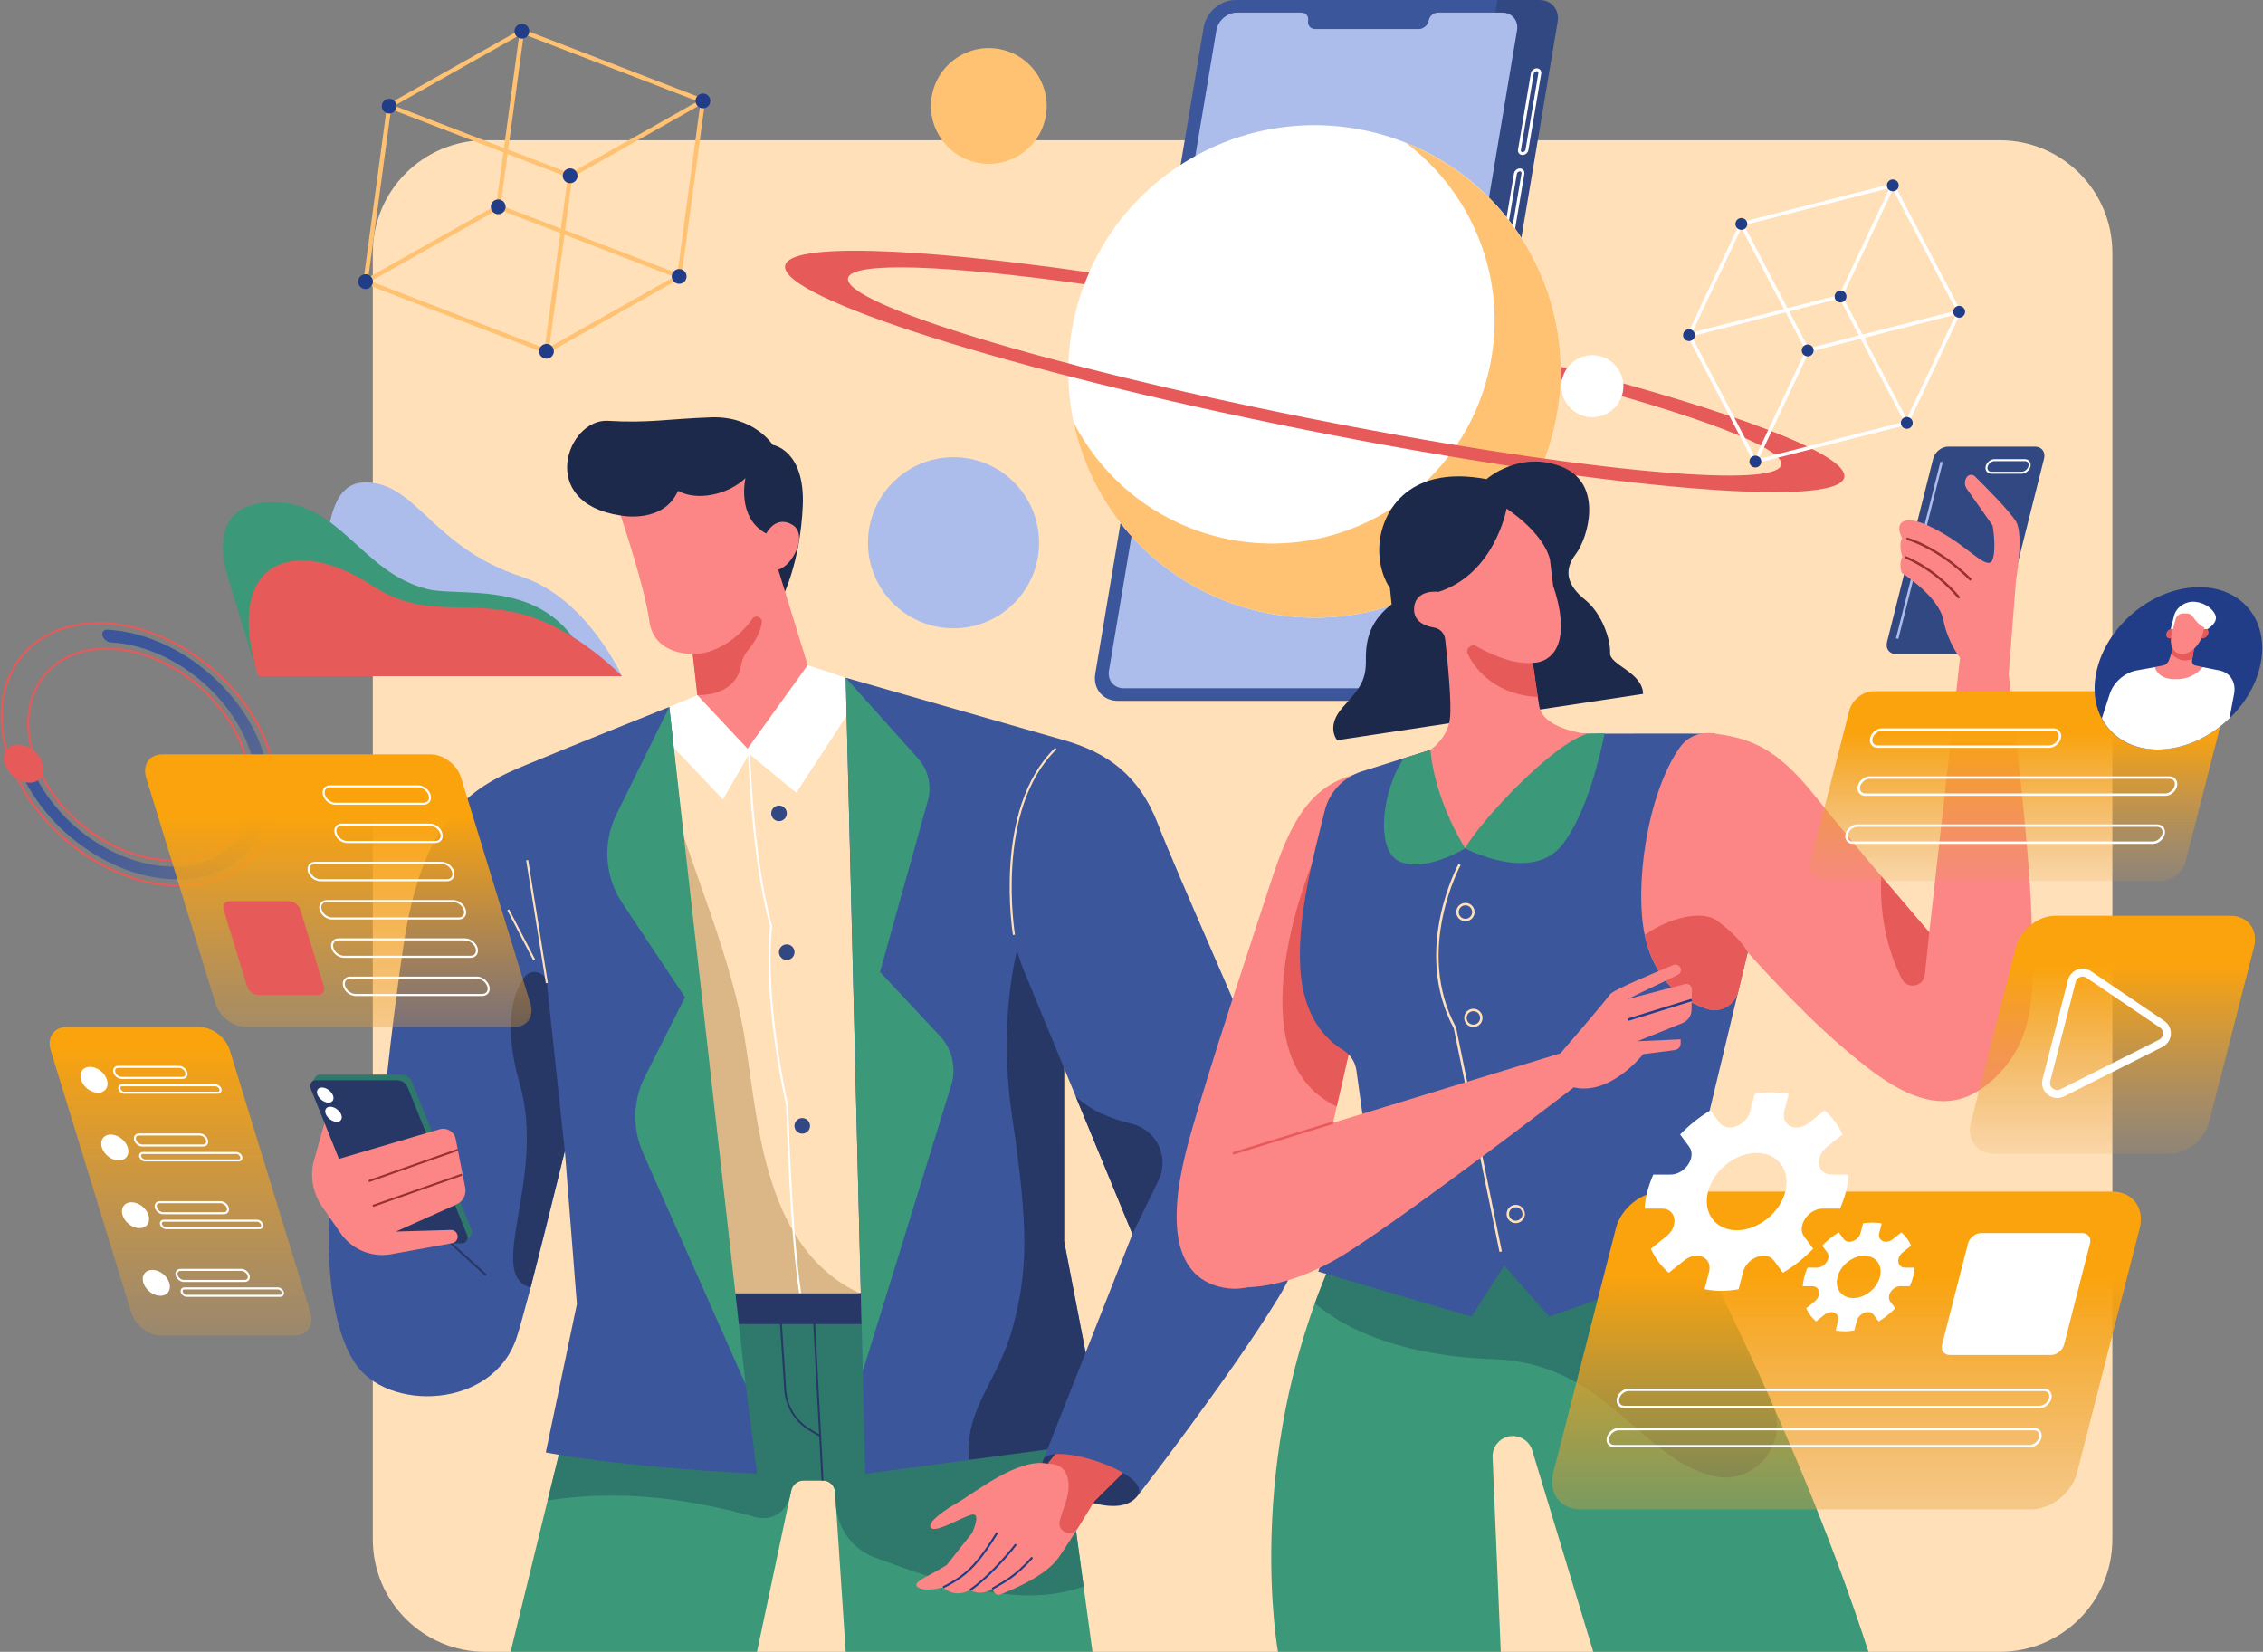<svg width="1370" height="1000" viewBox="0 0 1370 1000" fill="none" xmlns="http://www.w3.org/2000/svg">
<rect x="0" y="0" width="1370" height="1000" fill="#808080" stroke="none"/>
<path d="M1210.67 84.906H293.832C256.197 84.906 225.688 115.415 225.688 153.05V931.856C225.688 969.491 256.197 1000 293.832 1000H1210.67C1248.3 1000 1278.81 969.491 1278.81 931.856V153.05C1278.81 115.415 1248.3 84.906 1210.67 84.906Z" fill="#FFE0B8"/>
<path d="M1023.59 747.023C1023.59 747.023 1089.12 870.077 1131.16 1000H964.558L927.6 878.045C926.043 872.87 921.281 869.344 915.877 869.344C908.916 869.344 903.329 875.16 903.603 882.121L908.549 1000H773.68C773.68 1000 752.66 885.556 806.012 764.013L1023.59 747.023V747.023Z" fill="#3B9979"/>
<path d="M1073 850.064C1045.98 789.11 1023.59 747.023 1023.59 747.023L806.012 764.013C802.348 772.394 799.051 780.729 796.028 789.018C809.996 801.108 842.053 820.617 904.656 822.861C971.976 825.242 991.897 881.892 1036.5 893.387C1061.87 899.936 1083.63 874.061 1073 850.11V850.064Z" fill="#2E786C"/>
<path d="M1200.41 395.952H1147.83C1143.8 395.952 1141.37 392.7 1142.38 388.67L1170.32 277.661C1171.33 273.631 1175.4 270.379 1179.43 270.379H1232C1236.03 270.379 1238.46 273.631 1237.45 277.661L1209.52 388.67C1208.51 392.7 1204.44 395.952 1200.41 395.952Z" fill="#324882"/>
<path d="M1223.85 286.179H1205.54C1203.43 286.179 1202.19 284.485 1202.7 282.378C1203.25 280.272 1205.35 278.577 1207.46 278.577H1225.78C1227.88 278.577 1229.12 280.272 1228.62 282.378C1228.07 284.485 1225.96 286.179 1223.85 286.179Z" stroke="white" stroke-width="1.191" stroke-miterlimit="10"/>
<path d="M1175.45 279.676L1148.52 386.61" stroke="#ACBDEB" stroke-width="1.465" stroke-miterlimit="10"/>
<path d="M630.703 774.318L661.386 1000H512L505.543 903.233C505.268 899.295 502.016 896.272 498.078 896.272H486.583C482.92 896.272 479.76 898.837 478.981 902.409L458.281 1000H309.124L364.308 774.318H630.657H630.703Z" fill="#3B9979"/>
<path d="M656.028 960.478L630.702 774.364H364.353L331.563 908.317C377.451 901.31 419.217 907.767 457.548 918.483C466.799 921.094 476.279 915.232 478.248 905.844L478.981 902.409C479.759 898.837 482.919 896.272 486.583 896.272H498.077C502.016 896.272 505.267 899.341 505.542 903.233L506.092 911.293C507.053 925.673 516.396 938.13 529.906 943.03C576.801 960.112 618.2 973.851 655.982 960.432L656.028 960.478Z" fill="#2E786C"/>
<path d="M630.75 779.493H365.18V801.566H630.75V779.493Z" fill="#273866"/>
<path d="M492.584 794.559C492.584 795.75 497.942 896.272 497.942 896.272" stroke="#273866" stroke-width="1.145" stroke-miterlimit="10"/>
<path d="M472.342 794.559L475.364 841.363C476.005 851.3 481.501 860.322 490.019 865.451L496.476 869.344" stroke="#273866" stroke-width="1.145" stroke-miterlimit="10"/>
<path d="M488.921 402.684L512.002 410.286L555.462 782.836H407.45L405.16 427.963L422.196 420.865L488.921 402.684Z" fill="#FFE0B8"/>
<path d="M449.307 620.214C437.767 560.725 405.618 497.115 405.48 469.179L407.496 782.79H520.153C458.512 753.618 458.879 669.445 449.353 620.169L449.307 620.214Z" fill="#DBB788"/>
<path d="M453.521 456.448L482.052 479.896L514.383 430.528L512.002 410.286L488.921 402.684L422.196 420.865L405.16 427.963L405.298 449.899L437.675 483.972L453.521 456.448Z" fill="white"/>
<path d="M473.855 361.238C473.855 361.238 484.48 340.31 485.991 306.329C487.502 272.348 467.81 269.326 467.81 269.326C467.81 269.326 456.59 251.74 430.486 252.656C404.383 253.572 392.567 256.274 368.021 254.763C343.474 253.252 324.56 304.497 375.715 312.099L473.901 361.238H473.855Z" fill="#1C294A"/>
<path d="M458.33 892.196C435.661 720.004 405.207 427.963 405.207 427.963C405.207 427.963 347.412 450.998 318.286 463.134C289.16 475.27 256.416 490.429 244.28 572.312C232.144 654.195 226.694 733.697 226.694 733.697L199.4 735.529C199.4 735.529 195.141 794.376 214.558 824.693C233.976 855.01 298.64 853.362 312.836 809.535C320.118 787.095 341.963 696.694 341.963 696.694L349.244 789.522L330.422 879.282C330.422 879.282 371.409 887.8 458.33 892.196Z" fill="#3C569C"/>
<path d="M294.241 771.982L268.504 748.535" stroke="#273866" stroke-width="1.236" stroke-miterlimit="10"/>
<path d="M341.918 696.693L331.064 595.118C330.331 588.203 321.447 585.959 317.463 591.592C310.318 601.621 304.502 620.81 314.669 656.21C330.972 713.18 293.42 771.753 321.218 779.492L341.963 696.648L341.918 696.693Z" fill="#273866"/>
<path d="M331.063 595.118L319.156 520.746" stroke="#FFE0B8" stroke-width="1.236" stroke-miterlimit="10"/>
<path d="M307.659 550.787L323.413 581.104" stroke="#FFE0B8" stroke-width="1.236" stroke-miterlimit="10"/>
<path d="M512.002 410.285L523.817 892.196L667.662 873.007L644.215 751.694L644.169 448.113L512.002 410.285Z" fill="#3C569C"/>
<path d="M285.447 744.55L249.406 654.973C248.353 652.317 245.788 650.577 242.903 650.577H193.81C192.665 650.577 191.703 651.126 191.062 651.951L188.589 655.248L191.108 656.622L226.691 744.962C227.744 747.618 230.309 749.359 233.194 749.359H280.822L282.196 751.74L285.172 747.847C285.814 746.932 285.997 745.695 285.539 744.55H285.447Z" fill="#2E786C"/>
<path d="M279.633 752.748H230.54C227.7 752.748 225.136 751.007 224.037 748.351L187.995 658.774C187.079 656.485 188.774 653.966 191.247 653.966H240.34C243.179 653.966 245.744 655.706 246.843 658.362L282.884 747.939C283.8 750.229 282.106 752.748 279.633 752.748Z" fill="#273866"/>
<path d="M201.504 662.942C202.603 665.46 201.412 667.521 198.893 667.521C196.375 667.521 193.398 665.46 192.299 662.942C191.2 660.423 192.39 658.362 194.909 658.362C197.428 658.362 200.405 660.423 201.504 662.942Z" fill="white"/>
<path d="M206.496 674.574C207.595 677.093 206.404 679.154 203.886 679.154C201.367 679.154 198.39 677.093 197.291 674.574C196.192 672.055 197.383 669.994 199.901 669.994C202.42 669.994 205.397 672.055 206.496 674.574Z" fill="white"/>
<path d="M688.589 905.66C680.346 916.193 662.394 910.606 651.082 906.576C639.771 902.546 627.269 894.715 631.573 883.815C635.878 872.916 646.64 867.329 663.814 869.985C680.987 872.595 699.992 891.005 688.589 905.66V905.66Z" fill="#273866"/>
<path d="M684.058 887.387L662.442 908.82C662.442 908.82 649.299 930.848 640.826 942.984C632.354 955.12 609.09 963.821 605.655 965.24C602.22 966.66 600.801 961.806 600.801 961.806C600.801 961.806 594.252 966.614 587.337 962.584C577.216 967.851 570.942 960.936 570.942 960.936C570.942 960.936 561.966 963.454 557.111 961.623C552.257 959.791 555.279 957.364 561.782 953.929C568.24 950.494 573.094 947.472 573.094 947.472L588.482 928.054C588.482 928.054 593.153 918.162 589.901 916.926C586.65 915.735 569.064 927.23 564.393 925.398C559.722 923.566 568.423 916.101 579.139 910.011C589.855 903.966 616.554 882.121 634.323 886.151L645.223 872.412C645.223 872.412 674.761 875.251 684.058 887.387V887.387Z" fill="#FC8686"/>
<path d="M570.941 960.89C570.941 960.89 579.734 957.089 586.878 950.265C594.023 943.441 599.93 933.87 603.731 927.825" stroke="#213D88" stroke-width="1.236" stroke-miterlimit="10"/>
<path d="M587.29 962.539C596.999 956.173 609.867 941.747 615.042 934.924" stroke="#213D88" stroke-width="1.236" stroke-miterlimit="10"/>
<path d="M600.754 961.806C606.57 958.188 613.852 955.44 624.934 942.846" stroke="#213D88" stroke-width="1.236" stroke-miterlimit="10"/>
<path d="M644.855 910.423C643.665 913.72 642.428 917.246 641.558 920.773C639.909 927.276 648.794 931.031 652.366 925.306C657.861 916.514 662.441 908.82 662.441 908.82L684.057 887.387C674.76 875.251 645.222 872.412 645.222 872.412L634.322 886.151C647.054 885.739 649.298 898.104 644.855 910.423V910.423Z" fill="#E65A5A"/>
<path d="M512.002 410.285L555.783 459.15C561.965 466.065 564.209 475.682 561.736 484.612L532.748 588.432L569.018 627.175C576.483 635.143 579.093 646.501 575.887 656.942L522.306 830.188L512.002 410.285V410.285Z" fill="#3B9979"/>
<path d="M644.213 751.694V581.196L618.339 565.9C618.339 565.9 602.86 610.231 612.843 676.818C622.781 743.405 622.323 770.059 612.843 804.497C603.959 836.692 584.083 852.262 586.51 883.77L667.707 872.962L644.259 751.649L644.213 751.694Z" fill="#273866"/>
<path d="M453.521 456.448C453.521 456.448 455.352 520.15 466.847 560.771C461.993 606.246 476.556 669.353 476.556 669.353C476.556 669.353 478.388 742.169 484.387 782.79" stroke="white" stroke-width="1.236" stroke-miterlimit="10"/>
<path d="M471.61 497.115C474.215 497.115 476.327 495.003 476.327 492.398C476.327 489.793 474.215 487.681 471.61 487.681C469.004 487.681 466.893 489.793 466.893 492.398C466.893 495.003 469.004 497.115 471.61 497.115Z" fill="#324882"/>
<path d="M476.28 581.151C478.886 581.151 480.997 579.039 480.997 576.434C480.997 573.828 478.886 571.717 476.28 571.717C473.675 571.717 471.563 573.828 471.563 576.434C471.563 579.039 473.675 581.151 476.28 581.151Z" fill="#324882"/>
<path d="M485.668 686.298C488.273 686.298 490.385 684.186 490.385 681.581C490.385 678.976 488.273 676.864 485.668 676.864C483.063 676.864 480.951 678.976 480.951 681.581C480.951 684.186 483.063 686.298 485.668 686.298Z" fill="#324882"/>
<path d="M773.633 669.032C753.437 619.664 712.771 529.401 701.047 498.946C689.506 469.042 670.043 455.486 644.168 448.113C615.866 474.033 612.432 526.012 612.844 554.039C613.027 565.305 615.271 576.433 619.576 586.874L685.568 747.069L631.574 883.861C636.291 871.862 698.62 892.058 688.59 905.706C688.59 905.706 743.5 835.043 773.588 786.178C803.721 737.36 787.143 702.143 773.588 669.032H773.633Z" fill="#3C569C"/>
<path d="M685.569 747.023L701.368 714.554C708.192 700.54 700.178 683.917 685.019 680.299C673.158 677.459 660.335 672.513 651.222 663.72L685.569 747.069V747.023Z" fill="#273866"/>
<path d="M613.852 565.946C613.852 565.946 601.258 489.834 639.177 453.197" stroke="#FFE0B8" stroke-width="1.236" stroke-miterlimit="10"/>
<path d="M405.16 427.963L451.414 838.111L389.269 697.93C382.72 683.184 383.132 666.285 390.414 651.859L414.686 603.728L376.675 546.62C366.05 530.638 364.722 510.213 373.195 493.039L405.16 428.009V427.963Z" fill="#3B9979"/>
<path d="M196.468 679.932L189.507 704.57C187.858 713.683 189.873 723.117 195.186 730.765L206.268 746.656C212.817 756.044 224.037 760.99 235.394 759.525L273.634 752.61C275.603 752.335 277.069 750.641 277.069 748.626C277.069 746.382 275.237 744.55 272.993 744.595L239.699 745.557L276.428 729.116C280.32 727.376 282.473 723.163 281.648 718.996L275.878 689.549C275.008 685.107 270.474 682.359 266.124 683.641L205.078 701.593L196.422 679.977L196.468 679.932Z" fill="#FC8686"/>
<path d="M223.212 715.057L277.205 696.052" stroke="#993131" stroke-width="1.236" stroke-miterlimit="10"/>
<path d="M225.686 730.078L279.679 711.119" stroke="#993131" stroke-width="1.236" stroke-miterlimit="10"/>
<path d="M451.322 289.43C451.322 289.43 445.643 313.29 463.87 322.999C463.87 322.999 469.32 311.87 479.441 317.549C489.562 323.228 480.036 342.416 471.152 344.844L488.966 402.684L452.558 453.242L422.242 420.911L419.402 395.814C419.402 395.814 395.955 397.005 393.115 375.985C390.276 354.964 375.713 312.099 375.713 312.099C375.713 312.099 401.588 317.366 410.472 297.124C421.784 303.581 440.789 299.551 451.322 289.43V289.43Z" fill="#FC8686"/>
<path d="M419.356 395.814C431.584 396.638 447.246 386.655 455.352 374.702C457.275 371.863 461.763 373.603 461.214 376.992C460.115 383.449 456.268 389.632 452.787 393.707C450.498 396.409 449.124 399.707 448.528 403.233C447.063 412.117 439.278 420.956 422.15 420.864L419.311 395.768L419.356 395.814Z" fill="#E65A5A"/>
<path d="M59.768 377.221C15.896 377.221 -8.788 412.804 4.676 456.677C18.14 500.549 64.668 536.133 108.541 536.133C152.413 536.133 177.097 500.549 163.633 456.677C150.169 412.804 103.641 377.221 59.768 377.221V377.221ZM103.824 520.791C68.424 520.791 30.917 492.123 20.063 456.723C9.21 421.322 29.085 392.654 64.485 392.654C99.885 392.654 137.392 421.322 148.246 456.723C159.1 492.123 139.224 520.791 103.824 520.791Z" stroke="#E65A5A" stroke-width="1.236" stroke-miterlimit="10"/>
<path d="M62.149 385.052C62.79 387.113 64.942 388.762 67.049 388.899C104.877 390.914 143.895 422.834 153.283 461.028C161.618 495.054 142.109 522.806 108.586 524.592C71.766 526.516 31.878 498.168 18.002 461.898C17.223 459.837 15.025 458.188 12.964 458.234C10.812 458.234 9.621 460.112 10.445 462.264C26.428 504.351 73.873 536.911 116.188 531.828C149.115 527.89 168.35 500.504 162.076 466.386C153.878 421.643 108.586 383.403 64.851 381.205C62.653 381.114 61.416 382.9 62.057 385.052H62.149Z" fill="url(#paint0_linear_12_2)"/>
<path d="M25.878 462.264C27.848 468.63 24.276 473.805 17.91 473.805C11.544 473.805 4.812 468.63 2.843 462.264C0.874 455.899 4.446 450.724 10.812 450.724C17.177 450.724 23.909 455.899 25.878 462.264Z" fill="#E65A5A"/>
<path d="M376.54 409.37C376.54 409.37 355.337 362.109 315.952 349.194C261.409 331.334 252.204 292.041 221.2 292.041C190.197 292.041 202.333 351.896 188.64 363.391C174.947 374.886 145.133 372.962 156.308 409.37H376.54V409.37Z" fill="#ACBDEB"/>
<path d="M156.305 409.37C156.305 409.37 146.23 376.58 138.399 351.071C130.568 325.563 134.736 304.039 165.602 304.039C206.177 304.039 218.954 346.858 258.98 356.704C280.55 362.017 339.169 347.728 358.082 409.37H156.305Z" fill="#3B9979"/>
<path d="M156.302 409.37H376.535C376.535 409.37 348.92 380.152 315.122 371.542C281.371 362.933 256.458 375.114 225.088 354.369C180.025 324.556 134.137 337.058 156.302 409.324V409.37Z" fill="#E65A5A"/>
<path d="M178.103 808.619H97.822C90.037 808.619 81.794 802.299 79.412 794.513L30.686 635.83C28.304 628.045 32.655 621.725 40.44 621.725H120.72C128.506 621.725 136.749 628.045 139.13 635.83L187.857 794.513C190.239 802.299 185.888 808.619 178.103 808.619V808.619Z" fill="url(#paint1_linear_12_2)"/>
<path d="M64.759 653.691C66.087 658.042 63.66 661.522 59.309 661.522C54.958 661.522 50.379 657.996 49.051 653.691C47.722 649.34 50.15 645.86 54.5 645.86C58.851 645.86 63.431 649.386 64.759 653.691Z" fill="white"/>
<path d="M110.461 652.546H73.595C71.763 652.546 69.794 651.035 69.245 649.203C68.695 647.371 69.703 645.86 71.534 645.86H108.4C110.232 645.86 112.201 647.371 112.751 649.203C113.3 651.035 112.293 652.546 110.461 652.546V652.546Z" stroke="white" stroke-width="1.236" stroke-miterlimit="10"/>
<path d="M131.896 661.522H75.246C74.01 661.522 72.727 660.515 72.315 659.278C71.949 658.042 72.636 657.034 73.872 657.034H130.522C131.758 657.034 133.041 658.042 133.453 659.278C133.819 660.515 133.132 661.522 131.896 661.522V661.522Z" stroke="white" stroke-width="1.236" stroke-miterlimit="10"/>
<path d="M77.352 694.678C78.68 699.029 76.253 702.509 71.903 702.509C67.552 702.509 62.972 698.983 61.644 694.678C60.316 690.328 62.743 686.847 67.094 686.847C71.445 686.847 76.024 690.373 77.352 694.678Z" fill="white"/>
<path d="M123.01 693.487H86.144C84.312 693.487 82.343 691.976 81.793 690.144C81.244 688.313 82.251 686.801 84.083 686.801H120.949C122.781 686.801 124.75 688.313 125.299 690.144C125.849 691.976 124.841 693.487 123.01 693.487Z" stroke="white" stroke-width="1.236" stroke-miterlimit="10"/>
<path d="M144.489 702.51H87.84C86.603 702.51 85.321 701.502 84.909 700.266C84.543 699.029 85.23 698.022 86.466 698.022H143.116C144.352 698.022 145.634 699.029 146.047 700.266C146.413 701.502 145.726 702.51 144.489 702.51V702.51Z" stroke="white" stroke-width="1.236" stroke-miterlimit="10"/>
<path d="M89.897 735.666C91.225 740.017 88.798 743.497 84.448 743.497C80.097 743.497 75.517 739.971 74.189 735.666C72.861 731.361 75.288 727.835 79.639 727.835C83.99 727.835 88.569 731.361 89.897 735.666V735.666Z" fill="white"/>
<path d="M135.603 734.475H98.738C96.906 734.475 94.937 732.964 94.387 731.132C93.838 729.3 94.845 727.789 96.677 727.789H133.543C135.374 727.789 137.344 729.3 137.893 731.132C138.443 732.964 137.435 734.475 135.603 734.475Z" stroke="white" stroke-width="1.236" stroke-miterlimit="10"/>
<path d="M157.082 743.497H100.433C99.196 743.497 97.914 742.489 97.502 741.253C97.135 740.016 97.822 739.009 99.059 739.009H155.708C156.945 739.009 158.227 740.016 158.639 741.253C159.006 742.489 158.319 743.497 157.082 743.497Z" stroke="white" stroke-width="1.236" stroke-miterlimit="10"/>
<path d="M102.491 776.607C103.819 780.958 101.392 784.438 97.041 784.438C92.691 784.438 88.111 780.912 86.783 776.607C85.455 772.257 87.882 768.776 92.233 768.776C96.583 768.776 101.163 772.302 102.491 776.607V776.607Z" fill="white"/>
<path d="M148.198 775.462H111.332C109.501 775.462 107.531 773.951 106.982 772.119C106.432 770.287 107.44 768.776 109.272 768.776H146.137C147.969 768.776 149.938 770.287 150.488 772.119C151.037 773.951 150.03 775.462 148.198 775.462Z" stroke="white" stroke-width="1.236" stroke-miterlimit="10"/>
<path d="M169.633 784.484H112.983C111.747 784.484 110.465 783.477 110.053 782.24C109.686 781.004 110.373 779.996 111.61 779.996H168.259C169.496 779.996 170.778 781.004 171.19 782.24C171.556 783.477 170.869 784.484 169.633 784.484Z" stroke="white" stroke-width="1.236" stroke-miterlimit="10"/>
<path d="M311.369 621.725H148.885C141.1 621.725 132.857 615.405 130.475 607.62L88.48 470.782C86.099 462.997 90.45 456.677 98.235 456.677H260.719C268.504 456.677 276.747 462.997 279.129 470.782L321.124 607.62C323.505 615.405 319.155 621.725 311.369 621.725V621.725Z" fill="url(#paint2_linear_12_2)"/>
<path d="M256.413 486.581H203.015C200.13 486.581 197.016 484.246 196.145 481.315C195.275 478.43 196.878 476.048 199.809 476.048H253.207C256.092 476.048 259.206 478.384 260.077 481.315C260.947 484.2 259.344 486.581 256.413 486.581Z" stroke="white" stroke-width="1.236" stroke-miterlimit="10"/>
<path d="M263.511 509.754H210.112C207.227 509.754 204.113 507.419 203.243 504.488C202.373 501.603 203.976 499.221 206.907 499.221H260.305C263.19 499.221 266.304 501.557 267.174 504.488C268.044 507.373 266.441 509.754 263.511 509.754V509.754Z" stroke="white" stroke-width="1.236" stroke-miterlimit="10"/>
<path d="M270.609 532.881H193.901C191.015 532.881 187.901 530.545 187.031 527.614C186.161 524.729 187.764 522.348 190.695 522.348H267.403C270.288 522.348 273.402 524.683 274.272 527.614C275.143 530.5 273.54 532.881 270.609 532.881Z" stroke="white" stroke-width="1.236" stroke-miterlimit="10"/>
<path d="M277.705 556.054H200.997C198.112 556.054 194.998 553.718 194.128 550.787C193.258 547.902 194.861 545.521 197.792 545.521H274.5C277.385 545.521 280.499 547.857 281.369 550.787C282.239 553.673 280.636 556.054 277.705 556.054Z" stroke="white" stroke-width="1.236" stroke-miterlimit="10"/>
<path d="M284.852 579.227H208.144C205.259 579.227 202.144 576.891 201.274 573.96C200.404 571.075 202.007 568.694 204.938 568.694H281.646C284.531 568.694 287.645 571.029 288.516 573.96C289.386 576.845 287.783 579.227 284.852 579.227Z" stroke="white" stroke-width="1.236" stroke-miterlimit="10"/>
<path d="M291.951 602.354H215.242C212.357 602.354 209.243 600.018 208.373 597.087C207.503 594.202 209.106 591.821 212.037 591.821H288.745C291.63 591.821 294.744 594.156 295.614 597.087C296.484 599.972 294.881 602.354 291.951 602.354Z" stroke="white" stroke-width="1.236" stroke-miterlimit="10"/>
<path d="M192.439 602.354H156.398C153.512 602.354 150.49 600.018 149.62 597.179L135.377 550.742C134.507 547.857 136.11 545.567 138.995 545.567H175.036C177.922 545.567 180.944 547.903 181.814 550.742L196.057 597.179C196.927 600.064 195.324 602.354 192.439 602.354Z" fill="#E65A5A"/>
<path d="M819.244 469.179C792.041 476.461 780.455 499.908 769.555 533.385C758.656 566.862 732.003 646.318 719.867 690.007C707.731 733.696 707.364 772.852 740.475 779.492C773.631 786.133 794.468 744.596 799.918 714.279C805.368 683.962 826.022 596.675 826.022 596.675L819.244 469.225V469.179Z" fill="#FC8686"/>
<path d="M794.149 523.356C794.149 523.356 745.422 639.815 809.261 669.903L826.023 596.675L794.149 523.356V523.356Z" fill="#E65A5A"/>
<path d="M952.33 444.312C965.84 443.991 1038.11 444.129 1038.11 444.129L1062.88 556.237L1022.54 724.263L1036.78 762.182L937.904 797.078L910.61 766.12L890.872 797.078L798.044 769.784L827.17 691.518L821.17 648.058C820.438 642.837 817.415 638.212 812.881 635.51C803.768 630.106 788.839 616.596 787.144 585.638C785.312 552.116 796.349 514.242 801.936 490.978C804.684 479.621 813.202 470.507 824.376 467.027L866.005 453.929L952.284 444.312H952.33Z" fill="#3C569C"/>
<path d="M887.161 556.97C889.817 556.97 891.97 554.817 891.97 552.162C891.97 549.506 889.817 547.353 887.161 547.353C884.505 547.353 882.353 549.506 882.353 552.162C882.353 554.817 884.505 556.97 887.161 556.97Z" stroke="#FFE0B8" stroke-width="1.465" stroke-miterlimit="10"/>
<path d="M891.969 621.039C894.624 621.039 896.777 618.886 896.777 616.23C896.777 613.574 894.624 611.421 891.969 611.421C889.313 611.421 887.16 613.574 887.16 616.23C887.16 618.886 889.313 621.039 891.969 621.039Z" stroke="#FFE0B8" stroke-width="1.465" stroke-miterlimit="10"/>
<path d="M922.426 734.933C922.426 737.589 920.273 739.741 917.617 739.741C914.961 739.741 912.809 737.589 912.809 734.933C912.809 732.276 914.961 730.124 917.617 730.124C920.273 730.124 922.426 732.276 922.426 734.933Z" stroke="#FFE0B8" stroke-width="1.465" stroke-miterlimit="10"/>
<path d="M945.825 511.357C960.525 492.581 968.677 457.592 971.424 443.945C962.632 444.128 955.579 444.266 952.328 444.357L866.048 453.975L849.882 459.058C836.51 478.384 832.617 514.654 846.951 521.386C862.43 528.668 886.977 513.601 886.977 513.601C886.977 513.601 927.323 535.033 945.825 511.357V511.357Z" fill="#3B9979"/>
<path d="M883.634 523.356C883.634 523.356 855.332 574.968 880.795 622.275L908.501 757.74" stroke="#FFE0B8" stroke-width="1.465" stroke-miterlimit="10"/>
<path d="M1017.18 452.234C1021.48 446.143 1028.9 442.984 1036.32 443.899C1059.31 446.647 1075.25 452.326 1098.83 481.91C1125.94 515.891 1167.98 564.434 1167.98 564.434L1186.58 398.195C1186.58 398.195 1179.29 389.311 1176.46 375.16C1173.62 361.009 1151.36 346.858 1151.36 346.858C1151.36 346.858 1149.25 341.82 1151.68 337.058C1151.68 337.058 1149.12 329.868 1151.54 325.838C1151.54 325.838 1147.28 318.556 1152.14 315.717C1156.99 312.877 1168.62 317.961 1180.44 325.425C1193.95 333.943 1203.89 345.484 1206.31 338.706C1208.74 331.883 1206.31 318.144 1206.31 318.144L1190.65 295.887C1189.14 293.735 1189.19 290.849 1190.74 288.743C1191.93 287.186 1194.18 287.003 1195.6 288.376C1201.69 294.376 1216.62 309.351 1220.47 315.717C1225.32 323.823 1220.47 351.163 1220.47 351.163L1216.02 408.316C1216.02 408.316 1228.16 506.594 1229.76 552.298C1231.36 598.003 1234.2 630.747 1203.47 656.255C1172.75 681.718 1140 655.064 1114.08 632.808C1088.21 610.551 1057.98 576.433 1057.98 576.433L1052.26 600.201C1050.24 608.673 1041.4 613.482 1033.16 610.734C1019.92 606.338 1002.25 595.209 995.928 567.136C989.242 537.46 996.981 480.582 1017.09 452.28L1017.18 452.234Z" fill="#FC8686"/>
<path d="M1165.28 590.035L1167.98 564.435C1167.98 564.435 1155.02 549.46 1138.86 530.363C1137.57 558.161 1144.53 579.09 1151.31 592.554C1154.66 599.194 1164.5 597.408 1165.28 590.035Z" fill="#E65A5A"/>
<path d="M1039.57 557.428C1029.96 550.467 1009.71 556.1 995.792 565.9C995.884 566.312 995.929 566.725 996.021 567.137C1002.34 595.21 1020.02 606.338 1033.25 610.734C1041.5 613.482 1050.33 608.674 1052.35 600.201L1058.07 576.433C1058.07 576.433 1053.86 567.778 1039.57 557.474V557.428Z" fill="#E65A5A"/>
<path d="M1154.2 326.021C1154.2 326.021 1173.02 330.875 1193.22 351.117" stroke="#993131" stroke-width="1.465" stroke-miterlimit="10"/>
<path d="M1153.42 337.333C1153.42 337.333 1170.41 343.378 1186.16 362.017" stroke="#993131" stroke-width="1.465" stroke-miterlimit="10"/>
<path d="M756.644 695.091L944.682 637.663C944.682 637.663 972.572 605.331 974.587 602.079C976.282 599.377 1003.71 588.02 1013.1 584.173C1014.8 583.486 1016.77 584.356 1017.41 586.096C1018 587.699 1017.27 589.44 1015.76 590.172L985.12 604.919L1020.06 595.759C1022.21 595.21 1024.32 596.858 1024.28 599.057L1024.05 611.422C1024 614.902 1021.85 618.016 1018.6 619.344L991.165 630.381L1017.45 629.19V631.526C1017.54 633.633 1015.99 635.419 1013.88 635.693L994.783 638.166C994.783 638.166 974.953 663.537 952.742 658.271C952.742 658.271 858.357 730.995 816.454 757.74C774.55 784.53 744.646 780.088 733.426 777.386L756.599 695.045L756.644 695.091Z" fill="#FC8686"/>
<path d="M985.394 617.374L1024.18 605.376" stroke="#213D88" stroke-width="1.465" stroke-miterlimit="10"/>
<path d="M746.338 698.296L807.063 679.657" stroke="#E65A5A" stroke-width="1.465" stroke-miterlimit="10"/>
<path d="M1313.43 698.526H1207.32C1196.83 698.526 1190.47 690.008 1193.17 679.52L1220.37 573.411C1223.07 562.924 1233.75 554.406 1244.28 554.406H1350.39C1360.87 554.406 1367.24 562.924 1364.54 573.411L1337.34 679.52C1334.63 690.008 1323.96 698.526 1313.43 698.526Z" fill="url(#paint3_linear_12_2)"/>
<path d="M1308.85 619.985L1264.57 589.989C1260.72 587.379 1255.41 589.394 1254.26 593.882L1238.88 653.92C1237.46 659.507 1243.27 664.224 1248.45 661.614L1308.12 631.618C1312.7 629.282 1313.16 622.916 1308.85 619.985V619.985Z" stroke="white" stroke-width="4.809" stroke-miterlimit="10"/>
<path d="M1308.3 533.385H1104.92C1098.37 533.385 1094.44 528.073 1096.13 521.57L1119.53 430.253C1121.23 423.704 1127.87 418.438 1134.37 418.438H1337.75C1344.3 418.438 1348.24 423.75 1346.54 430.253L1323.14 521.57C1321.45 528.119 1314.81 533.385 1308.3 533.385V533.385Z" fill="url(#paint4_linear_12_2)"/>
<path d="M1240.48 452.006H1136.75C1133.91 452.006 1132.17 449.716 1132.9 446.831C1133.64 443.991 1136.52 441.656 1139.36 441.656H1243.09C1245.93 441.656 1247.67 443.946 1246.94 446.831C1246.2 449.67 1243.32 452.006 1240.48 452.006V452.006Z" stroke="white" stroke-width="1.465" stroke-miterlimit="10"/>
<path d="M1310.78 481.086H1129.29C1126.45 481.086 1124.71 478.796 1125.44 475.911C1126.17 473.072 1129.06 470.736 1131.9 470.736H1313.39C1316.23 470.736 1317.97 473.026 1317.23 475.911C1316.5 478.751 1313.62 481.086 1310.78 481.086V481.086Z" stroke="white" stroke-width="1.465" stroke-miterlimit="10"/>
<path d="M1303.31 510.166H1121.82C1118.98 510.166 1117.24 507.876 1117.98 504.991C1118.71 502.152 1121.59 499.816 1124.43 499.816H1305.92C1308.76 499.816 1310.5 502.106 1309.77 504.991C1309.04 507.831 1306.15 510.166 1303.31 510.166V510.166Z" stroke="white" stroke-width="1.465" stroke-miterlimit="10"/>
<path d="M1367.93 404.607C1360.97 431.764 1333.35 453.746 1306.2 453.746C1279.04 453.746 1262.69 431.764 1269.65 404.607C1276.61 377.45 1304.23 355.468 1331.39 355.468C1358.54 355.468 1374.89 377.45 1367.93 404.607Z" fill="#213D88"/>
<path d="M1352.5 420.04C1353.82 413.033 1350.16 407.217 1343.61 405.889L1333.58 403.874L1318.7 405.248L1304.5 403.874L1293.42 405.889C1286.18 407.217 1279.54 413.033 1277.25 420.04L1272.45 434.878C1278.49 446.327 1290.58 453.746 1306.24 453.746C1321.9 453.746 1337.8 446.373 1349.7 434.878L1352.5 420.04Z" fill="white"/>
<path d="M1329.05 402.867C1327.63 402.546 1326.85 401.31 1327.08 399.798L1328.59 390.227H1316.41L1313.02 399.798C1312.47 401.31 1311.05 402.546 1309.49 402.867L1304.5 403.828C1306.88 411.98 1317.14 411.156 1317.14 411.156C1317.14 411.156 1326.99 411.98 1333.54 403.828L1329.05 402.867V402.867Z" fill="#FC8686"/>
<path d="M1327.22 398.882L1328.59 390.227H1316.41L1314.49 395.677C1316.32 397.738 1320.81 401.584 1327.22 398.882V398.882Z" fill="#E65A5A"/>
<path d="M1313.8 382.03C1313.8 382.03 1315.36 376.03 1316.27 372.412C1317.19 368.795 1321.22 364.764 1326.76 364.307C1332.3 363.849 1339.08 367.329 1341.19 372.367C1343.29 377.404 1335.19 381.617 1335.19 381.617L1334.36 384.869L1313.8 382.075V382.03Z" fill="white"/>
<path d="M1316.82 382.808C1316.91 384.319 1315.81 385.922 1314.3 386.38C1312.79 386.838 1311.51 385.968 1311.37 384.457C1311.28 382.945 1312.38 381.343 1313.89 380.885C1315.4 380.427 1316.68 381.297 1316.82 382.808Z" fill="#E65A5A"/>
<path d="M1336.56 384.457C1337.43 382.945 1337.11 381.343 1335.83 380.885C1334.55 380.427 1332.81 381.297 1331.93 382.808C1331.06 384.319 1331.39 385.922 1332.67 386.38C1333.95 386.838 1335.69 385.968 1336.56 384.457Z" fill="#E65A5A"/>
<path d="M1323.74 371.359H1321.54C1319.57 371.359 1317.55 372.962 1317.05 374.931L1314.71 383.999C1313.02 390.593 1315.86 395.951 1321.03 395.951C1326.21 395.951 1331.75 390.593 1333.45 383.999L1334.5 379.923C1331.38 378.503 1329 375.572 1327.49 373.237C1326.71 372.046 1325.34 371.405 1323.74 371.405V371.359Z" fill="#FC8686"/>
<path d="M1229.53 913.766H956.864C944.591 913.766 937.218 903.828 940.332 891.555L978.251 743.589C981.411 731.315 993.868 721.378 1006.14 721.378H1278.81C1291.08 721.378 1298.46 731.315 1295.34 743.589L1257.42 891.555C1254.26 903.828 1241.81 913.766 1229.53 913.766V913.766Z" fill="url(#paint5_linear_12_2)"/>
<path d="M1180.44 820.297H1241.62C1245.1 820.297 1248.68 817.457 1249.59 813.977L1265.26 752.793C1266.17 749.313 1264.02 746.474 1260.54 746.474H1199.35C1195.87 746.474 1192.3 749.313 1191.39 752.793L1175.72 813.977C1174.81 817.457 1176.96 820.297 1180.44 820.297Z" fill="white"/>
<path d="M1103.5 731.682H1113.94C1115.36 728.338 1116.65 724.904 1117.52 721.378C1118.43 717.851 1118.94 714.417 1119.21 711.073H1108.77C1099.98 711.073 1098.28 700.449 1106.11 694.22L1115.41 686.802C1112.89 681.123 1109.18 676.223 1104.56 672.238L1095.26 679.657C1087.47 685.886 1077.95 681.489 1080.19 672.696L1082.89 662.255C1079.69 661.66 1076.35 661.293 1072.82 661.293C1069.29 661.293 1065.77 661.66 1062.29 662.255L1059.58 672.696C1057.34 681.489 1045.57 685.886 1040.95 679.657L1035.45 672.238C1028.76 676.223 1022.58 681.169 1017.13 686.802L1022.63 694.22C1027.25 700.449 1020.11 711.073 1011.32 711.073H1000.87C999.454 714.417 998.172 717.851 997.302 721.378C996.386 724.904 995.882 728.338 995.607 731.682H1006.05C1014.84 731.682 1016.54 742.306 1008.7 748.534L999.408 755.953C1001.93 761.632 1005.64 766.532 1010.26 770.517L1019.56 763.098C1027.34 756.869 1036.87 761.266 1034.63 770.059L1031.92 780.5C1035.13 781.095 1038.47 781.462 1042 781.462C1045.52 781.462 1049.05 781.095 1052.53 780.5L1055.23 770.059C1057.48 761.266 1069.25 756.869 1073.87 763.098L1079.37 770.517C1086.05 766.532 1092.24 761.586 1097.69 755.953L1092.19 748.534C1087.57 742.306 1094.71 731.682 1103.5 731.682ZM1051.43 744.779C1038.52 744.779 1030.73 734.292 1034.03 721.378C1037.33 708.463 1050.52 697.976 1063.43 697.976C1076.35 697.976 1084.13 708.463 1080.83 721.378C1077.54 734.292 1064.35 744.779 1051.43 744.779Z" fill="white"/>
<path d="M1150.49 778.668H1156.21C1156.99 776.836 1157.68 774.958 1158.18 773.035C1158.69 771.112 1158.96 769.234 1159.1 767.402H1153.37C1148.57 767.402 1147.65 761.586 1151.91 758.151L1156.99 754.076C1155.62 750.961 1153.6 748.259 1151.04 746.061L1145.96 750.137C1141.7 753.526 1136.48 751.145 1137.71 746.336L1139.18 740.612C1137.44 740.291 1135.61 740.108 1133.64 740.108C1131.67 740.108 1129.79 740.291 1127.87 740.612L1126.4 746.336C1125.16 751.145 1118.71 753.572 1116.19 750.137L1113.17 746.061C1109.5 748.259 1106.11 750.961 1103.14 754.076L1106.16 758.151C1108.68 761.54 1104.79 767.402 1099.98 767.402H1094.25C1093.47 769.234 1092.79 771.112 1092.28 773.035C1091.78 774.958 1091.5 776.836 1091.37 778.668H1097.09C1101.9 778.668 1102.82 784.484 1098.56 787.919L1093.47 791.995C1094.85 795.109 1096.86 797.811 1099.43 800.009L1104.51 795.933C1108.77 792.544 1113.99 794.926 1112.75 799.734L1111.29 805.459C1113.03 805.779 1114.86 805.962 1116.83 805.962C1118.8 805.962 1120.68 805.779 1122.6 805.459L1124.07 799.734C1125.3 794.926 1131.76 792.498 1134.28 795.933L1137.3 800.009C1140.96 797.811 1144.35 795.109 1147.33 791.995L1144.31 787.919C1141.79 784.53 1145.68 778.668 1150.49 778.668ZM1121.96 785.858C1114.86 785.858 1110.6 780.133 1112.43 773.035C1114.27 765.937 1121.46 760.212 1128.55 760.212C1135.65 760.212 1139.91 765.937 1138.08 773.035C1136.25 780.133 1129.06 785.858 1121.96 785.858Z" fill="white"/>
<path d="M1234.75 851.758H983.426C980.586 851.758 978.846 849.468 979.579 846.583C980.311 843.744 983.197 841.408 986.036 841.408H1237.36C1240.2 841.408 1241.94 843.698 1241.21 846.583C1240.48 849.423 1237.59 851.758 1234.75 851.758V851.758Z" stroke="white" stroke-width="1.465" stroke-miterlimit="10"/>
<path d="M1228.66 875.526H977.334C974.494 875.526 972.754 873.236 973.487 870.351C974.22 867.512 977.105 865.176 979.944 865.176H1231.27C1234.11 865.176 1235.85 867.466 1235.12 870.351C1234.39 873.19 1231.5 875.526 1228.66 875.526V875.526Z" stroke="white" stroke-width="1.465" stroke-miterlimit="10"/>
<path d="M841.729 424.299H676.772C667.659 424.299 661.522 416.926 663.079 407.813L728.705 16.486C730.216 7.373 738.872 0 747.939 0H912.896C922.009 0 928.146 7.373 926.589 16.486L860.918 407.813C859.406 416.926 850.751 424.299 841.683 424.299H841.729Z" fill="#3C569C"/>
<path d="M835.316 424.299H860.825C868.106 424.299 874.976 418.392 876.212 411.11L942.983 13.189C944.219 5.908 939.273 0 932.037 0H906.529L835.316 424.299V424.299Z" fill="#324882"/>
<path d="M921.736 92.966C920.499 92.966 919.629 91.958 919.858 90.722L927.643 44.468C927.872 43.231 929.017 42.224 930.299 42.224C931.536 42.224 932.406 43.231 932.177 44.468L924.392 90.722C924.163 91.958 923.018 92.966 921.736 92.966Z" stroke="white" stroke-width="1.74" stroke-miterlimit="10"/>
<path d="M911.523 153.6C910.286 153.6 909.416 152.592 909.645 151.356L917.43 105.102C917.659 103.865 918.804 102.858 920.087 102.858C921.323 102.858 922.193 103.865 921.964 105.102L914.179 151.356C913.95 152.592 912.805 153.6 911.523 153.6Z" stroke="white" stroke-width="1.74" stroke-miterlimit="10"/>
<path d="M898.012 234.292C896.775 234.292 895.905 233.284 896.134 232.048L903.92 185.794C904.149 184.558 905.293 183.55 906.576 183.55C907.812 183.55 908.682 184.558 908.453 185.794L900.668 232.048C900.439 233.284 899.294 234.292 898.012 234.292Z" stroke="white" stroke-width="1.74" stroke-miterlimit="10"/>
<path d="M909.506 7.648H870.534C867.878 7.648 865.359 9.801 864.901 12.457C864.443 15.296 861.741 17.586 858.948 17.586H796.162C793.322 17.586 791.445 15.296 791.903 12.457C792.36 9.801 790.574 7.648 787.873 7.648H748.9C742.992 7.648 737.36 12.457 736.398 18.364L671.368 405.935C670.36 411.843 674.344 416.652 680.298 416.652H840.95C846.858 416.652 852.491 411.843 853.452 405.935L918.391 18.364C919.398 12.457 915.368 7.648 909.461 7.648H909.506Z" fill="#ACBDEB"/>
<path d="M874.923 351.223C944.71 307.548 965.877 215.569 922.202 145.783C878.527 75.996 786.548 54.829 716.761 98.504C646.975 142.179 625.807 234.158 669.482 303.945C713.158 373.731 805.137 394.899 874.923 351.223Z" fill="white"/>
<path d="M851.074 86.417C891.146 116.642 912.67 168.117 902.182 220.599C887.574 293.644 816.544 340.996 743.5 326.388C701.551 318.007 668.074 290.942 649.938 255.633C661.891 312.191 706.313 358.994 766.581 371.039C847.319 387.205 925.859 334.814 941.979 254.076C956.313 182.405 916.608 112.475 851.028 86.417H851.074Z" fill="#FFC273"/>
<path d="M944.909 222.019C944.955 224.583 944.909 227.148 944.863 229.712C1026.7 251.145 1080.42 271.158 1078.36 281.37C1075.29 296.758 946.328 283.981 790.302 252.794C634.275 221.607 510.305 183.825 513.374 168.392C515.435 158.179 572.679 160.377 656.486 172.055C657.402 169.628 658.364 167.247 659.417 164.911C552.896 149.57 478.065 147.005 475.317 160.744C471.425 180.115 611.835 224.537 788.882 259.938C965.929 295.338 1112.61 308.344 1116.51 288.972C1119.25 275.234 1049.19 248.809 944.955 222.019H944.909Z" fill="#E65A5A"/>
<path d="M632.73 72.178C637.162 53.343 625.486 34.483 606.651 30.051C587.817 25.62 568.956 37.296 564.525 56.13C560.093 74.965 571.769 93.825 590.604 98.257C609.438 102.688 628.299 91.012 632.73 72.178Z" fill="#FFC273"/>
<path d="M577.259 380.381C605.865 380.381 629.054 357.191 629.054 328.585C629.054 299.98 605.865 276.79 577.259 276.79C548.653 276.79 525.464 299.98 525.464 328.585C525.464 357.191 548.653 380.381 577.259 380.381Z" fill="#ACBDEB"/>
<path d="M982.783 233.788C982.783 244.183 974.357 252.564 964.007 252.564C953.657 252.564 945.23 244.138 945.23 233.788C945.23 223.438 953.657 215.011 964.007 215.011C974.357 215.011 982.783 223.438 982.783 233.788Z" fill="white"/>
<path d="M1114.22 179.474L1022.53 202.875L1054.18 135.601L1145.91 112.199L1114.22 179.474Z" stroke="white" stroke-width="2.152" stroke-miterlimit="10"/>
<path d="M1154.38 256.044L1062.65 279.446L1094.34 212.126L1186.03 188.77L1154.38 256.044Z" stroke="white" stroke-width="2.152" stroke-miterlimit="10"/>
<path d="M1094.34 212.126L1054.18 135.601" stroke="white" stroke-width="2.152" stroke-miterlimit="10"/>
<path d="M1154.38 256.044L1114.22 179.473" stroke="white" stroke-width="2.152" stroke-miterlimit="10"/>
<path d="M1186.02 188.77L1145.91 112.199" stroke="white" stroke-width="2.152" stroke-miterlimit="10"/>
<path d="M1062.65 279.446L1022.53 202.875" stroke="white" stroke-width="2.152" stroke-miterlimit="10"/>
<path d="M1149.07 110.551C1149.98 112.291 1149.3 114.49 1147.56 115.406C1145.82 116.322 1143.62 115.635 1142.7 113.894C1141.79 112.154 1142.47 109.956 1144.21 109.04C1145.95 108.124 1148.15 108.811 1149.07 110.551Z" fill="#213D88"/>
<path d="M1189.23 187.076C1190.15 188.816 1189.46 191.014 1187.72 191.93C1185.98 192.846 1183.78 192.159 1182.87 190.419C1181.95 188.679 1182.64 186.481 1184.38 185.565C1186.12 184.649 1188.32 185.336 1189.23 187.076Z" fill="#213D88"/>
<path d="M1117.42 177.825C1118.34 179.565 1117.65 181.763 1115.91 182.679C1114.17 183.595 1111.97 182.908 1111.06 181.168C1110.14 179.428 1110.83 177.23 1112.57 176.314C1114.31 175.398 1116.51 176.085 1117.42 177.825Z" fill="#213D88"/>
<path d="M1157.54 254.35C1158.46 256.091 1157.77 258.289 1156.03 259.205C1154.29 260.121 1152.09 259.434 1151.17 257.693C1150.26 255.953 1150.95 253.755 1152.69 252.839C1154.43 251.923 1156.62 252.61 1157.54 254.35Z" fill="#213D88"/>
<path d="M1097.55 210.477C1098.46 212.218 1097.78 214.416 1096.04 215.332C1094.3 216.248 1092.1 215.561 1091.18 213.821C1090.27 212.08 1090.95 209.882 1092.69 208.966C1094.43 208.05 1096.63 208.737 1097.55 210.477Z" fill="#213D88"/>
<path d="M1065.86 277.752C1066.77 279.492 1066.09 281.69 1064.35 282.606C1062.61 283.522 1060.41 282.835 1059.49 281.095C1058.58 279.355 1059.26 277.157 1061 276.241C1062.74 275.325 1064.94 276.012 1065.86 277.752Z" fill="#213D88"/>
<path d="M1025.69 201.227C1026.61 202.967 1025.92 205.166 1024.18 206.082C1022.44 206.998 1020.24 206.311 1019.33 204.57C1018.41 202.83 1019.1 200.632 1020.84 199.716C1022.58 198.8 1024.78 199.487 1025.69 201.227Z" fill="#213D88"/>
<path d="M1057.38 133.907C1058.3 135.647 1057.61 137.845 1055.87 138.761C1054.13 139.677 1051.93 138.99 1051.02 137.25C1050.1 135.51 1050.79 133.312 1052.53 132.396C1054.27 131.48 1056.47 132.167 1057.38 133.907Z" fill="#213D88"/>
<path d="M345.213 106.429L235.623 64.251L315.995 18.913L425.539 61.091L345.213 106.429Z" stroke="#FFC273" stroke-width="2.656" stroke-miterlimit="10"/>
<path d="M330.834 212.676L221.29 170.497L301.616 125.205L411.206 167.338L330.834 212.676Z" stroke="#FFC273" stroke-width="2.656" stroke-miterlimit="10"/>
<path d="M301.616 125.206L315.996 18.913" stroke="#FFC273" stroke-width="2.656" stroke-miterlimit="10"/>
<path d="M330.834 212.676L345.214 106.429" stroke="#FFC273" stroke-width="2.656" stroke-miterlimit="10"/>
<path d="M411.207 167.337L425.541 61.091" stroke="#FFC273" stroke-width="2.656" stroke-miterlimit="10"/>
<path d="M221.29 170.498L235.624 64.251" stroke="#FFC273" stroke-width="2.656" stroke-miterlimit="10"/>
<path d="M429.981 61.687C429.66 64.114 427.416 65.854 424.944 65.534C422.516 65.213 420.776 62.969 421.097 60.496C421.417 58.069 423.661 56.329 426.134 56.649C428.561 56.97 430.302 59.214 429.981 61.687Z" fill="#213D88"/>
<path d="M415.601 167.934C415.281 170.361 413.037 172.101 410.564 171.78C408.136 171.46 406.396 169.216 406.717 166.743C407.037 164.316 409.281 162.575 411.754 162.896C414.182 163.217 415.922 165.461 415.601 167.934Z" fill="#213D88"/>
<path d="M349.608 107.025C349.287 109.452 347.043 111.192 344.57 110.872C342.143 110.551 340.403 108.307 340.724 105.834C341.044 103.407 343.288 101.667 345.761 101.987C348.188 102.308 349.929 104.552 349.608 107.025Z" fill="#213D88"/>
<path d="M335.275 213.272C334.954 215.699 332.71 217.439 330.237 217.119C327.81 216.798 326.07 214.554 326.391 212.081C326.711 209.654 328.955 207.914 331.428 208.234C333.855 208.555 335.596 210.799 335.275 213.272Z" fill="#213D88"/>
<path d="M306.057 125.801C305.737 128.228 303.493 129.968 301.02 129.648C298.593 129.327 296.852 127.083 297.173 124.61C297.493 122.183 299.737 120.443 302.21 120.763C304.638 121.084 306.378 123.328 306.057 125.801Z" fill="#213D88"/>
<path d="M225.731 171.093C225.41 173.52 223.167 175.261 220.694 174.94C218.266 174.619 216.526 172.375 216.847 169.903C217.167 167.475 219.411 165.735 221.884 166.056C224.311 166.376 226.052 168.62 225.731 171.093Z" fill="#213D88"/>
<path d="M240.066 64.847C239.745 67.274 237.501 69.014 235.028 68.694C232.601 68.373 230.861 66.129 231.182 63.656C231.502 61.229 233.746 59.489 236.219 59.81C238.646 60.13 240.387 62.374 240.066 64.847Z" fill="#213D88"/>
<path d="M320.391 19.509C320.071 21.936 317.827 23.676 315.354 23.356C312.926 23.035 311.186 20.791 311.507 18.318C311.827 15.891 314.071 14.151 316.544 14.471C318.972 14.792 320.712 17.036 320.391 19.509Z" fill="#213D88"/>
<path d="M899.938 290.025C899.938 290.025 919.951 272.44 945.413 282.561C970.876 292.682 961.579 325.426 953.885 335.546C946.192 345.667 949.031 354.552 959.564 363.07C970.097 371.542 975.135 387.754 974.722 395.219C974.31 402.683 994.323 406.759 994.735 420.086L809.491 448.113C809.491 448.113 802.392 439.87 812.925 428.146C823.458 416.422 827.076 411.98 826.893 399.249C826.71 386.517 829.916 375.572 842.464 365.863L841.456 355.971C841.456 355.971 834.45 346.904 834.999 331.104C835.686 312.099 850.57 280.775 899.892 290.071L899.938 290.025Z" fill="#1C294A"/>
<path d="M960.941 444.312C960.941 444.312 934.287 441.702 931.814 427.459C930.486 419.765 927.922 401.218 927.922 401.218C927.922 401.218 935.066 401.722 940.287 395.31C950.82 382.35 940.287 354.827 940.287 354.827L938.317 338.661C934.058 321.899 912.076 307.932 912.076 307.932C912.076 307.932 905.07 347.225 870.906 358.307C870.906 358.307 856.343 356.292 856.068 368.703C855.885 376.397 862.846 379.007 868.158 379.923C871.73 380.518 874.478 383.358 874.89 386.975C876.264 399.386 878.966 425.765 877.775 435.015C876.218 447.334 866.006 453.837 866.006 453.837C866.006 453.837 867.059 480.536 886.934 513.51C896.597 496.519 940.149 450.082 960.895 444.266L960.941 444.312Z" fill="#FC8686"/>
<path d="M927.966 401.264C917.799 402.317 904.61 397.417 893.802 391.234C890.688 389.448 887.024 392.7 888.581 395.906C894.031 407.263 907.083 420.681 930.942 422.009L927.966 401.218V401.264Z" fill="#E65A5A"/>
<defs>
<linearGradient id="paint0_linear_12_2" x1="51.066" y1="433.138" x2="229.075" y2="560.038" gradientUnits="userSpaceOnUse">
<stop offset="0.13" stop-color="#3C569C"/>
<stop offset="1" stop-color="#3C569C" stop-opacity="0"/>
</linearGradient>
<linearGradient id="paint1_linear_12_2" x1="109.271" y1="610.643" x2="109.271" y2="872.229" gradientUnits="userSpaceOnUse">
<stop offset="0.09" stop-color="#FAA30D"/>
<stop offset="1" stop-color="#DB9D4F" stop-opacity="0"/>
</linearGradient>
<linearGradient id="paint2_linear_12_2" x1="204.802" y1="474.171" x2="204.802" y2="695.457" gradientUnits="userSpaceOnUse">
<stop offset="0.09" stop-color="#FAA30D"/>
<stop offset="1" stop-color="#DB9D4F" stop-opacity="0"/>
</linearGradient>
<linearGradient id="paint3_linear_12_2" x1="1278.81" y1="571.808" x2="1278.81" y2="718.264" gradientUnits="userSpaceOnUse">
<stop offset="0.09" stop-color="#FAA30D"/>
<stop offset="1" stop-color="#DB9D4F" stop-opacity="0"/>
</linearGradient>
<linearGradient id="paint4_linear_12_2" x1="1221.34" y1="433.367" x2="1221.34" y2="549.46" gradientUnits="userSpaceOnUse">
<stop offset="0.09" stop-color="#FAA30D"/>
<stop offset="1" stop-color="#DB9D4F" stop-opacity="0"/>
</linearGradient>
<linearGradient id="paint5_linear_12_2" x1="1117.84" y1="750.275" x2="1117.84" y2="996.199" gradientUnits="userSpaceOnUse">
<stop offset="0.09" stop-color="#FAA30D"/>
<stop offset="1" stop-color="#DB9D4F" stop-opacity="0"/>
</linearGradient>
</defs>
</svg>
